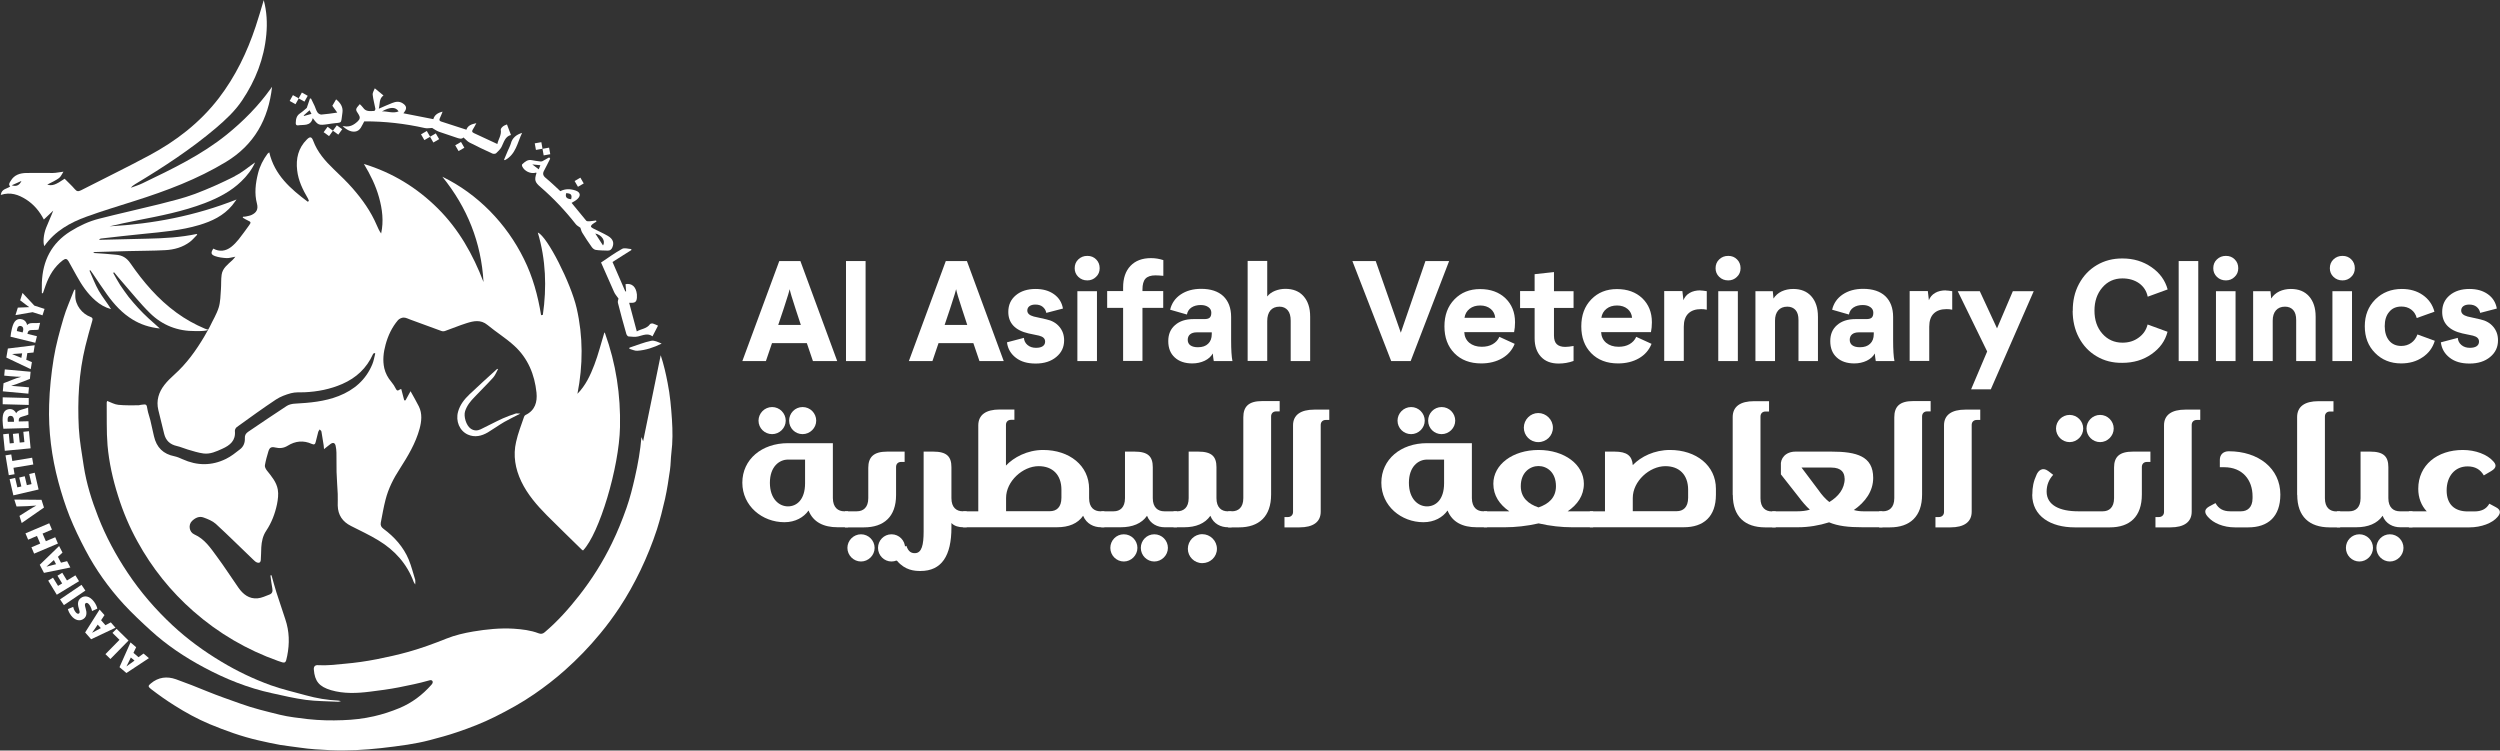 <?xml version="1.0" encoding="UTF-8"?>
<svg xmlns="http://www.w3.org/2000/svg" id="Layer_1" width="213.18" height="64" version="1.1" viewBox="0 0 213.18 64">
  <rect x="0" y="0" width="213.18" height="64" fill="#333333" stroke="none"/>
  <defs>
    <style>
      .st0 {
        fill: #fff;
      }

      .st1 {
        display: none;
      }
    </style>
  </defs>
  <rect class="st1" x="-2.03" y="-1.67" width="218.22" height="71.11"></rect>
  <g>
    <g>
      <path class="st0" d="M6.42,24.69c0,.16,0,.33,0,.49-.02.87.62,1.6,1.29,1.84.19.07.21.15.16.33-.21.72-.41,1.44-.59,2.17-.56,2.3-.68,4.63-.56,6.98.06,1.08.26,2.16.42,3.24.23,1.49.68,2.93,1.23,4.33.66,1.69,1.51,3.27,2.52,4.78,1.1,1.65,2.39,3.14,3.84,4.49,1.27,1.18,2.67,2.2,4.16,3.09,1.33.8,2.73,1.47,4.19,2,.98.35,1.99.58,3,.86.91.25,1.83.41,2.77.45.05,0,.09.02.22.05-.13.03-.19.05-.24.05-.92-.05-1.84-.04-2.75-.16-.97-.13-1.93-.36-2.89-.57-2.04-.44-3.97-1.22-5.8-2.2-1.63-.87-3.16-1.89-4.53-3.14-.8-.73-1.59-1.47-2.32-2.26-1.28-1.4-2.38-2.94-3.26-4.62-.49-.93-.95-1.88-1.34-2.85-.38-.96-.69-1.94-.96-2.94-.58-2.16-.86-4.36-.79-6.59.04-1.32.18-2.65.39-3.95.19-1.16.51-2.31.84-3.44.23-.79.58-1.54.87-2.31.02-.04.04-.07.06-.11.02,0,.04,0,.06,0Z"></path>
      <path class="st0" d="M42.47,31.47c-.14.25-.24.53-.42.73-.51.57-1.06,1.09-1.58,1.65-.34.35-.65.72-.81,1.21-.14.43.08,1.22.49,1.5.27.18.56.18.83.05.63-.3,1.25-.64,1.89-.93.35-.16.71-.28,1.08-.41.11-.04.24,0,.42,0-.5.26-.95.47-1.37.71-.48.28-.93.61-1.4.89-.53.31-1.11.45-1.7.19-.72-.32-1.06-1.16-.84-1.95.17-.61.54-1.07.98-1.49.78-.74,1.57-1.45,2.36-2.17.03.01.05.02.08.04Z"></path>
      <path class="st0" d="M54.69,37.25c.04.1.08.2.15.38.51-2.49,1-4.91,1.5-7.34.26.79.44,1.57.59,2.36.21,1.04.3,2.1.37,3.15.06.93.07,1.88-.05,2.82-.06.48-.05.98-.12,1.46-.12.82-.24,1.65-.42,2.46-.2.88-.42,1.75-.69,2.6-.39,1.19-.86,2.35-1.4,3.48-.53,1.1-1.12,2.17-1.79,3.18-.51.77-1.06,1.52-1.66,2.24-.92,1.12-1.93,2.16-3.01,3.12-.82.73-1.69,1.4-2.59,2.02-1.07.74-2.2,1.36-3.36,1.94-1.04.52-2.12.94-3.22,1.31-.78.27-1.58.48-2.37.69-.61.16-1.24.28-1.87.38-.74.11-1.48.21-2.23.29-1.44.16-2.88.24-4.33.18-.88-.04-1.76-.09-2.63-.22-.55-.08-1.11-.14-1.67-.23-.62-.11-1.24-.25-1.86-.39-1.44-.33-2.82-.83-4.17-1.39-1.04-.44-2.03-.98-2.99-1.59-.69-.43-1.35-.9-2-1.4-.25-.2-.26-.27-.01-.47.64-.54,1.37-.63,2.14-.36.9.32,1.78.67,2.66,1.03.93.38,1.89.71,2.84,1.05,1.1.4,2.24.67,3.37.95.78.19,1.58.27,2.38.37,1,.11,1.99.13,2.99.09.88-.03,1.77-.13,2.64-.33.75-.17,1.48-.41,2.18-.7,1.06-.44,1.96-1.12,2.72-1.98.08-.09.17-.21.09-.33-.07-.11-.21-.07-.31-.04-.84.24-1.69.41-2.54.58-.82.16-1.65.27-2.47.37-1.11.14-2.24.19-3.33-.13-1-.3-1.38-.75-1.46-1.76-.02-.24.1-.39.35-.37.76.05,1.52-.05,2.28-.12.92-.08,1.84-.21,2.75-.39.91-.18,1.81-.38,2.7-.63,1.1-.31,2.17-.7,3.24-1.13.73-.29,1.5-.47,2.27-.6,1.14-.19,2.29-.31,3.45-.24.72.05,1.44.13,2.12.39.21.08.35.06.53-.09,1.1-.93,2.05-2,2.93-3.12,1.09-1.39,2.03-2.88,2.8-4.47.48-.98.88-1.98,1.24-3,.3-.85.52-1.74.72-2.62.26-1.13.46-2.27.56-3.45Z"></path>
      <g>
        <path class="st0" d="M11.81,56.04l.43-.31.46.39-1.92,1.27-.59-.5.94-2.11.48.41-.23.48.43.37ZM11.16,56.06l-.18.37c-.06.12-.14.28-.2.4h0c.11-.07.25-.19.36-.26l.33-.24-.31-.26Z"></path>
        <path class="st0" d="M9.41,56.19l-.42-.41,1.2-1.22-.6-.59.35-.35,1.02,1-1.55,1.58Z"></path>
        <path class="st0" d="M8.98,53.32l.47-.25.4.46-2.08.98-.51-.58,1.23-1.95.42.47-.29.44.37.42ZM8.34,53.25l-.23.34c-.07.11-.18.26-.26.37h0c.12-.06.28-.15.39-.21l.36-.19-.27-.3Z"></path>
        <path class="st0" d="M7.85,52.11c-.03-.15-.1-.36-.23-.54-.12-.16-.24-.2-.32-.13-.09.07-.07.18,0,.43.12.38.1.7-.16.89-.31.24-.75.16-1.08-.28-.16-.21-.23-.39-.27-.54l.45-.19c.02.1.07.27.2.44.11.14.22.18.3.12.09-.07.05-.19-.03-.47-.12-.4-.06-.67.19-.85.3-.23.74-.19,1.12.32.16.21.26.46.28.59l-.46.21Z"></path>
        <path class="st0" d="M5.12,51.11l1.83-1.24.33.49-1.83,1.24-.33-.49Z"></path>
        <path class="st0" d="M4.84,50.71l-.73-1.2.41-.25.43.7.35-.21-.4-.66.41-.25.4.66.72-.44.31.5-1.89,1.15Z"></path>
        <path class="st0" d="M5.21,47.98l.51-.13.28.54-2.25.46-.36-.69,1.65-1.6.29.56-.39.36.26.5ZM4.6,47.75l-.3.27c-.1.09-.24.21-.34.3h0c.13-.03.31-.08.43-.11l.39-.1-.19-.36Z"></path>
        <path class="st0" d="M2.68,46.67l.75-.32-.28-.65-.75.32-.23-.54,2.03-.86.23.54-.8.34.28.65.8-.34.23.54-2.03.86-.23-.54Z"></path>
        <path class="st0" d="M3.75,43.28l-1.9,1.32-.19-.61.76-.48c.22-.14.43-.27.68-.4h0c-.27.02-.53.04-.78.05l-.91.03-.19-.59,2.32.02.21.66Z"></path>
        <path class="st0" d="M2.11,40.61l.18.76.4-.09-.2-.86.47-.11.33,1.43-2.15.5-.32-1.38.47-.11.19.81.34-.08-.18-.76.47-.11Z"></path>
        <path class="st0" d="M1.15,39.89l.09.55-.49.08-.28-1.69.49-.08.09.56,1.69-.28.1.58-1.69.28Z"></path>
        <path class="st0" d="M1.6,36.96l.08.78.4-.04-.09-.88.48-.05.14,1.46-2.2.21-.14-1.41.48-.05.08.83.35-.03-.08-.78.48-.05Z"></path>
        <path class="st0" d="M.29,36.56c-.03-.16-.06-.41-.07-.71,0-.33.03-.58.15-.74.1-.14.26-.22.47-.23.28,0,.47.19.54.36h0c.06-.14.2-.23.39-.29.22-.07.54-.15.63-.2l.02.6c-.06.03-.23.1-.51.17-.26.07-.31.15-.31.33v.09s.83-.02.83-.02l.02.58-2.18.06ZM1.19,35.95v-.15c-.01-.22-.12-.34-.29-.34-.16,0-.26.11-.25.31,0,.11.01.17.02.2h.52Z"></path>
        <path class="st0" d="M.24,33.88l2.21.06v.59s-2.22-.06-2.22-.06v-.59Z"></path>
        <path class="st0" d="M2.44,33.57l-2.2-.2.06-.69.71-.28c.23-.1.54-.2.8-.27h0c-.29,0-.6-.02-.93-.05l-.52-.05.05-.53,2.2.2-.06.61-.77.3c-.24.1-.55.21-.83.29h0c.3.02.63.05.98.08l.54.05-.05.53Z"></path>
        <path class="st0" d="M2.24,30.68l.48.2-.1.6-2.08-.99.13-.77,2.29-.28-.1.62-.53.05-.09.56ZM1.89,30.13l-.41.03c-.13.01-.31.02-.45.03h0c.12.06.3.12.41.17l.38.16.07-.4Z"></path>
        <path class="st0" d="M.9,28.7c.01-.17.05-.42.12-.7.08-.32.18-.55.34-.68.14-.11.31-.15.52-.09.27.07.41.31.43.49h0c.1-.12.25-.17.45-.17.24,0,.56,0,.66-.02l-.14.58c-.07.02-.25.03-.53.03-.27,0-.34.06-.39.24l-.02.09.81.2-.14.56-2.12-.52ZM1.93,28.35l.04-.15c.05-.21-.02-.36-.18-.4-.16-.04-.28.04-.32.23-.03.11-.03.17-.03.2l.5.12Z"></path>
        <path class="st0" d="M3.63,26.89l-.85-.27-1.46.25.2-.64.53-.02c.16,0,.28-.01.44-.02h0c-.12-.09-.22-.17-.35-.26l-.42-.32.2-.63,1.01,1.08.87.28-.18.56Z"></path>
      </g>
      <g>
        <path class="st0" d="M39.51,11.73c-.13.14-.31.1-.52.03-.52-.19-1.05-.34-1.57-.53-.21-.08-.4-.22-.57-.32-.21,0-.42.06-.62.01-1.7-.38-3.41-.58-5.17-.57-.2.33-.31.81-.78.87-.4.05-.75-.19-1.07-.46.04,0,.08,0,.12,0,.49.1.86-.11,1.19-.43.19-.18.2-.35.06-.57-.29-.43-.29-.44.1-.88.1.1.2.19.28.3.24.36.6.29.95.28.04,0,.11-.13.1-.18-.07-.4-.19-.8-.23-1.2-.02-.19.12-.39.18-.55.26.21.48.4.74.61-.4.28-.29.73-.4,1.13.39-.17.77-.34,1.15-.49.3-.12.6-.16.89.03.33.21.37.44.14.74-.03.03-.05.07-.08.11.85.17,1.69.33,2.55.5.1-.35.37-.54.79-.64-.09.22-.15.39-.23.55-.07.14-.06.24.1.29.71.23,1.43.46,2.16.7.12-.36.43-.47.85-.56-.12.21-.19.38-.29.52-.11.16-.09.25.08.33.66.3,1.31.61,2,.93.08-.41.37-.76.29-1.22-.01-.09.11-.22.2-.29.1-.08.24-.12.33-.16.11.3.22.58.34.9-.51.13-.6.62-.81,1.03-.11.2-.29.37-.46.53-.07.06-.23.06-.32.02-.66-.3-1.31-.61-1.95-.94-.18-.09-.31-.26-.5-.42ZM32.57,9.5c.46-.03.93.2,1.42,0-.25-.41-.75-.38-1.42,0Z"></path>
        <path class="st0" d="M46.91,13.54c-.17.33-.33.67-.51,1-.14.25-.11.43.13.63.44.36.84.75,1.25,1.13.43-.22.87-.2,1.31-.05.4.14.46.44.14.73-.14.13-.32.22-.49.32.41.51.83,1.02,1.25,1.52.05.05.18.06.26.05.19-.01.39-.05.58-.07,0,.03.02.07.03.1-.11.07-.22.12-.32.2-.07.05-.14.13-.15.21,0,.05.1.12.17.16.42.22.87.41,1.28.65.44.26.54.59.38.97-.08.19-.2.29-.41.28-.34-.01-.68-.01-1.01-.06-.12-.02-.25-.12-.33-.23-.28-.4-.56-.8-.81-1.22-.09-.14-.12-.31-.17-.44-.13-.1-.3-.18-.39-.3-.9-1.15-1.9-2.21-3.01-3.17-.48-.41-.54-.6-.34-1.2-.01-.01-.03-.03-.04-.03-.44.14-1-.11-1.19-.55-.02-.05-.02-.14.02-.17.23-.21.46-.42.82-.34.24.05.48.08.72.11.07,0,.14,0,.2-.04.19-.1.37-.2.55-.31.03.03.06.07.08.1ZM51.42,20.93c.24-.39-.11-.9-.66-1.02.22.34.44.68.66,1.02ZM48.7,16.99c.1-.37,0-.5-.42-.52-.09.33.02.48.42.52ZM45.94,14.44c.06-.15.1-.25.14-.35-.23-.02-.42-.04-.69-.07.2.15.35.27.55.42Z"></path>
        <path class="st0" d="M51.26,22.38c.59-.39,1.17-.82,1.79-1.16.2-.11.51,0,.78.02,0,.03,0,.06.01.08-.54.34-1.08.69-1.61,1.02.37.86.73,1.68,1.09,2.51.02,0,.05,0,.07,0-.02-.21-.04-.41-.05-.62.54-.1.9.22.97.88,0,.09,0,.19,0,.28-.03.34-.15.44-.49.43-.05,0-.11,0-.17,0,.22.81.43,1.61.65,2.44.37-.22.85-.22,1.13-.62.04-.05.18-.07.25-.05.17.05.33.14.43.18-.16.31-.31.59-.47.91-.4-.3-.81-.09-1.23.01-.25.06-.54.02-.81,0-.07,0-.16-.12-.19-.21-.25-.88-.5-1.77-.72-2.66-.03-.13.04-.29.05-.36-.14-.21-.3-.37-.38-.57-.37-.82-.73-1.65-1.11-2.51Z"></path>
        <path class="st0" d="M28.75,9.59c-.16-.21-.28-.38-.41-.57.1-.17.2-.35.32-.55.38.31.61.66.54,1.14-.15,1.04.02.79-.93.93-.11.02-.22.03-.33.05-.76.11-.82.09-1.27-.52-.18.72-.78.54-1.26.62-.13.02-.2-.06-.19-.21.01-.32.06-.61.36-.81.24-.16.45-.36.58-.47.11-.34.19-.57.27-.8.03,0,.06,0,.09,0,.1.21.21.42.31.64.08.18.13.38.24.54.06.1.22.19.33.19.43-.03.86-.1,1.36-.17ZM26.4,9.4c-.19.17-.34.3-.5.44l.02.05c.2-.06.41-.12.64-.18-.07-.13-.11-.21-.16-.31Z"></path>
        <path class="st0" d="M53.69,29.64c.61-.2,1.22-.45,1.84-.58.27-.06.6.12.89.24-.67.33-1.35.56-2.07.61-.22.02-.46-.11-.69-.17,0-.03.01-.07.02-.1Z"></path>
        <path class="st0" d="M44.52,11.33c-.4.83-.53,1.84-1.47,2.33-.02-.01-.05-.03-.07-.04.11-.25.21-.5.32-.76.09-.21.2-.41.26-.62.13-.5.48-.76.96-.91Z"></path>
        <g>
          <rect class="st0" x="36" y="11.27" width=".57" height=".57" transform="translate(-.89 19.79) rotate(-30.15)"></rect>
          <rect class="st0" x="36.77" y="11.47" width=".57" height=".57" transform="translate(-.89 20.21) rotate(-30.15)"></rect>
        </g>
        <rect class="st0" x="38.92" y="12.21" width=".57" height=".57" transform="translate(-.97 21.38) rotate(-30.15)"></rect>
        <rect class="st0" x="49.1" y="15.25" width=".57" height=".57" transform="translate(-1.12 26.91) rotate(-30.15)"></rect>
        <g>
          <rect class="st0" x="27.71" y="10.93" width=".57" height=".57" transform="translate(2.47 27.27) rotate(-54.01)"></rect>
          <rect class="st0" x="28.5" y="10.8" width=".57" height=".57" transform="translate(2.9 27.86) rotate(-54.01)"></rect>
        </g>
        <g>
          <rect class="st0" x="45.65" y="12.17" width=".57" height=".57" transform="translate(-1.48 8.28) rotate(-10.14)"></rect>
          <rect class="st0" x="46.31" y="12.63" width=".57" height=".57" transform="translate(-1.55 8.41) rotate(-10.14)"></rect>
        </g>
        <g>
          <rect class="st0" x="24.8" y="8.22" width=".57" height=".57" transform="translate(5.42 26.24) rotate(-60.78)"></rect>
          <rect class="st0" x="25.57" y="8" width=".57" height=".57" transform="translate(6 26.8) rotate(-60.78)"></rect>
        </g>
      </g>
      <path class="st0" d="M51.54,28.34c-.29.95-.52,1.88-.86,2.77-.34.89-.74,1.76-1.44,2.47.48-2.45.49-4.88-.07-7.31-.48-2.1-2.51-6.13-3.31-6.44.69,2.32.77,4.66.43,7.02-.05,0-.1.02-.15.03-.27-1.67-.71-3.28-1.46-4.79-.75-1.52-1.72-2.89-2.91-4.1-1.19-1.2-2.53-2.18-4.05-2.92,2.12,2.62,3.32,5.6,3.51,8.98-.9-2.35-2.1-4.49-3.9-6.28-1.79-1.78-3.88-3.05-6.3-3.79.55.91,1.01,1.84,1.29,2.85.28,1.01.41,2.03.18,3.08-.17-.23-.27-.47-.38-.72-.5-1.17-1.23-2.19-2.06-3.14-.5-.57-1.06-1.1-1.6-1.62-.73-.7-1.39-1.45-1.75-2.42-.13-.35-.27-.39-.54-.12-.74.73-.95,1.64-.83,2.64.1.88.48,1.65.92,2.4.04.06.05.14.08.21-.03.02-.07.04-.1.06-1.47-1.1-2.83-2.28-3.28-4.21-.04.04-.1.07-.14.11-.38.51-.67,1.08-.82,1.69-.21.84-.32,1.71-.09,2.57.13.49-.05.78-.46.97-.15.07-.32.09-.48.13-.08.02-.17.02-.25.02,0,.03-.01.05-.02.08.14.08.28.18.43.24.27.12.29.17.12.4-.29.4-.58.81-.89,1.2-.19.24-.41.47-.65.66-.47.36-.99.43-1.52.14-.23.35-.21.51.15.64.31.11.65.15.99.17.22.01.44-.07.74-.12-.11.13-.17.22-.25.29-.38.36-.84.68-.92,1.24-.06.41-.03.83-.06,1.24-.04.52-.04,1.07-.19,1.56-.18.58-.51,1.1-.77,1.66,0,0,0,0,0,0l-.27.48c-.06.11-.12.21-.18.32-.71,1.2-1.52,2.33-2.57,3.27-.3.27-.59.55-.84.87-.49.63-.71,1.34-.52,2.14.16.68.33,1.36.5,2.04.14.57.5.9,1.07,1.03.32.07.62.21.93.3.45.13.9.28,1.36.34.57.07,1.08-.17,1.59-.4.67-.3,1.16-.7,1.08-1.52-.01-.11.07-.26.16-.33,1.11-.8,2.21-1.6,3.34-2.35.38-.25.84-.42,1.28-.54.37-.1.76-.07,1.15-.08,1.12-.05,2.2-.26,3.23-.71,1.19-.52,2.07-1.34,2.61-2.53.02-.04.06-.07.1-.11.03.01.06.02.1.04-.08.31-.13.63-.25.92-.55,1.33-1.55,2.19-2.87,2.71-1.2.47-2.46.58-3.73.65-.23.01-.5.07-.69.19-1.11.72-2.2,1.47-3.3,2.21-.19.13-.3.3-.28.54.02.38-.11.72-.41.95-.38.3-.77.61-1.2.82-1.22.6-2.46.59-3.7.03-.22-.1-.45-.2-.68-.25-.97-.19-1.54-.75-1.76-1.71-.1-.46-.2-.92-.31-1.37-.07-.3-.19-.59-.24-.89-.08-.48-.07-.49-.56-.42-.07,0-.13.04-.19.04-.58,0-1.16.02-1.74-.04-.32-.03-.63-.21-.95-.33-.02.06-.04.1-.04.14.02,1.21-.03,2.43.07,3.64.13,1.47.45,2.91.9,4.32.42,1.35.97,2.65,1.65,3.88,1.24,2.26,2.83,4.25,4.78,5.96,2.13,1.87,4.54,3.28,7.21,4.23.64.23.65.23.78-.43.21-1.05.19-2.09-.16-3.12-.26-.76-.51-1.53-.76-2.3-.15-.48-.28-.97-.42-1.46-.03,0-.06.01-.09.02.05.37.09.74.16,1.1.05.25,0,.44-.24.53-.33.12-.66.29-1.01.32-.73.07-1.25-.35-1.64-.91-.62-.88-1.2-1.8-1.85-2.67-.53-.72-1.03-1.48-1.91-1.87-.45-.2-.53-.83-.19-1.15.27-.26.61-.43.98-.29.36.13.76.29,1.04.54,1.08.99,2.12,2.03,3.18,3.04.09.08.18.18.28.23.23.11.37.04.38-.22.03-.35.02-.7.04-1.04.03-.5.13-.99.42-1.42.46-.69.75-1.45.92-2.26.08-.41.14-.85.07-1.25-.11-.64-.54-1.14-.94-1.64-.09-.12-.19-.31-.16-.44.07-.4.18-.8.3-1.19.1-.32.25-.4.58-.32.37.09.72.06,1.06-.15.66-.41,1.35-.48,2.07-.15.2.09.28.01.32-.17.07-.29.14-.58.22-.87.02-.07.08-.13.12-.2.05.06.14.11.15.18.07.39.13.78.19,1.17.01.09.02.19.03.33.22-.17.39-.32.57-.45.21-.14.36-.09.42.16.04.19.07.39.07.59.01.54,0,1.09.01,1.64.02.63.07,1.25.1,1.88.01.33,0,.66,0,.99.02.81.41,1.38,1.13,1.74.78.4,1.59.77,2.34,1.23,1.39.84,2.44,2,3.01,3.55.02.05.06.1.13.21,0-.19.02-.29,0-.39-.18-.58-.33-1.18-.56-1.74-.45-1.07-1.21-1.92-2.14-2.61-.19-.14-.28-.29-.24-.52.13-.66.24-1.33.41-1.98.24-.94.68-1.81,1.21-2.62.69-1.08,1.35-2.17,1.69-3.42.17-.63.24-1.29-.06-1.9-.21-.42-.45-.83-.71-1.3-.17.3-.3.54-.43.78-.04,0-.08,0-.11,0-.08-.32-.17-.64-.25-.96-.16-.02-.31.29-.46-.02-.1-.21-.24-.42-.39-.6-.29-.34-.5-.73-.6-1.16-.15-.68-.07-1.35.11-2.01.21-.77.54-1.48,1.06-2.09.11-.12.32-.22.48-.22.2,0,.39.11.59.18.87.32,1.74.64,2.62.96.1.04.23.04.33,0,.61-.21,1.21-.47,1.82-.66.6-.19,1.21-.33,1.79.15.75.62,1.58,1.13,2.29,1.78,1.16,1.06,1.73,2.45,1.89,3.99.08.8-.12,1.52-.94,1.91-.05.02-.1.09-.12.15-.24.71-.52,1.41-.68,2.14-.27,1.16-.07,2.29.44,3.37.53,1.11,1.33,2.03,2.18,2.89.98.99,1.99,1.95,2.98,2.93.03.03.07.05.11.07,1.38-1.43,3.08-7.07,3.15-10.52.06-2.74-.34-5.41-1.28-8.01Z"></path>
      <g>
        <path class="st0" d="M.07,16.6c.07-.5.52-.49.8-.7-.17-.17-.06-.31.04-.47.3-.52.79-.67,1.34-.68.75-.01,1.51,0,2.26,0,.27,0,.54-.07.9-.11-.13.2-.2.38-.33.5-.14.13-.33.22-.5.32-.17.09-.34.18-.55.28.41.13.71.03,1.48-.5.28.29.6.57.87.89.17.2.29.21.52.1,1.93-.99,3.89-1.94,5.81-2.97,2.3-1.23,4.33-2.79,5.94-4.88,1.42-1.85,2.42-3.92,3.15-6.12.25-.74.46-1.49.69-2.25.26.97.31,1.95.22,2.93-.19,2.06-.92,3.92-2.07,5.63-.61.91-1.41,1.65-2.23,2.35-2.14,1.81-4.48,3.34-6.88,4.78-.13.08-.26.17-.37.31.34-.13.69-.23,1.01-.39,2.49-1.2,4.99-2.39,7.16-4.14,1.41-1.14,2.68-2.42,3.74-3.9.04-.05.07-.1.13-.18-.31,2.78-1.53,4.95-3.92,6.4-2.44,1.48-5.08,2.47-7.79,3.33-1.37.44-2.75.85-4.1,1.34-1.41.51-2.71,1.23-3.61,2.52-.12-.29-.08-.96.15-1.56.19-.49.42-.96.61-1.47-.26.24-.52.49-.8.76-.38-.73-.86-1.29-1.51-1.71-.65-.41-1.33-.66-2.16-.39ZM1,15.8c.38.13.66.01.83-.37-.3.13-.54.24-.83.37Z"></path>
        <path class="st0" d="M20.04,15.02c-1.1.56-2.24,1.07-3.4,1.51-.97.36-1.99.61-3.01.87-1.72.43-3.46.81-5.18,1.25-.87.22-1.68.6-2.45,1.08-1.61,1.01-2.36,2.5-2.43,4.37-.01.3,0,.6,0,.9.03,0,.06,0,.09,0,.08-.22.16-.44.23-.66.3-.84.73-1.58,1.46-2.14.24-.18.36-.14.49.07.24.42.47.83.7,1.26.43.78.92,1.51,1.6,2.1.38.33.81.59,1.33.73-.33-.54-.74-1.03-1.05-1.57-.31-.54-.53-1.14-.79-1.71.02-.01.05-.02.07-.04.07.1.14.2.21.29.41.6.8,1.21,1.23,1.8.6.83,1.28,1.58,2.17,2.12.69.42,1.44.67,2.32.76-.36-.32-.67-.59-.97-.87-.3-.28-.6-.57-.88-.88-.28-.3-.55-.62-.81-.94-.25-.33-.49-.67-.72-1.01-.22-.34-.4-.69-.6-1.04.03-.02.05-.03.08-.05.25.3.5.61.76.9.76.86,1.47,1.77,2.29,2.57,1.06,1.05,2.38,1.56,3.88,1.54,1.15.02,1.07-.13,1.07-.13-.07,0-.16-.04-.27-.08h0c-.85-.36-1.66-.81-2.41-1.36-1.58-1.15-2.83-2.62-3.93-4.21-.32-.47-.7-.69-1.24-.73-.3-.02-.6-.06-.9-.08-.34-.03-.69-.04-1.03-.07.05-.06.09-.07.13-.08.95-.03,1.9-.06,2.85-.08,1.05-.03,2.11-.02,3.16-.08.76-.04,1.49-.24,2.11-.71.23-.17.41-.41.62-.61l-.05-.06c-1.37.29-2.76.37-4.15.4-1.39.03-2.78.06-4.17.1.05-.08.1-.1.15-.11,1.22-.14,2.43-.28,3.65-.4,1.59-.16,3.19-.29,4.73-.75,1.08-.32,2.08-.79,2.82-1.68.13-.16.24-.33.37-.5-3.5,1.39-7.11,2.08-10.83,2.29.78-.19,1.57-.35,2.36-.51,1.95-.38,3.9-.76,5.76-1.47,1.14-.44,2.22-.99,3.11-1.85.51-.49.93-1.04,1.18-1.62-.54.37-1.09.85-1.72,1.16Z"></path>
      </g>
    </g>
    <g>
      <path class="st0" d="M69.32,30.79l-.52-1.53h-2.97l-.52,1.53h-2.01l3.15-8.53h1.8l3.14,8.53h-2.06ZM66.35,27.71h1.94l-.44-1.34c-.3-.91-.47-1.48-.51-1.71-.03.15-.17.6-.42,1.37l-.11.34-.45,1.34Z"></path>
      <path class="st0" d="M72.14,30.79v-8.53h1.67v8.53h-1.67Z"></path>
      <path class="st0" d="M83.52,30.79l-.52-1.53h-2.97l-.52,1.53h-2.01l3.15-8.53h1.8l3.14,8.53h-2.06ZM80.54,27.71h1.94l-.44-1.34c-.3-.91-.47-1.48-.51-1.71-.03.15-.17.6-.42,1.37l-.11.34-.45,1.34Z"></path>
      <path class="st0" d="M85.87,29.19l1.44-.38c.02.25.12.45.31.61.19.16.43.24.72.24.26,0,.45-.05.58-.14.13-.09.2-.22.2-.39,0-.26-.17-.42-.52-.51l-.9-.19c-.57-.13-1-.35-1.29-.66-.29-.31-.43-.7-.43-1.17,0-.59.21-1.06.64-1.42.43-.36.99-.54,1.69-.54.63,0,1.15.15,1.57.45.42.3.67.71.76,1.22l-1.42.37c-.04-.22-.15-.39-.31-.52-.16-.13-.37-.19-.63-.19-.21,0-.38.05-.5.14-.12.09-.18.22-.18.37,0,.24.18.41.55.51l1.07.24c.47.1.85.31,1.12.64.27.32.4.7.4,1.15,0,.58-.22,1.05-.67,1.42-.44.37-1.03.56-1.75.56s-1.26-.16-1.69-.49c-.43-.33-.69-.76-.76-1.3Z"></path>
      <path class="st0" d="M91.64,22.88c0-.31.1-.56.31-.76.21-.2.46-.3.77-.3s.55.1.75.3c.2.2.3.45.3.75s-.1.54-.31.74c-.2.2-.45.3-.74.3-.31,0-.56-.1-.77-.3-.21-.2-.31-.45-.31-.74ZM91.87,24.83h1.67v5.96h-1.67v-5.96Z"></path>
      <path class="st0" d="M94.41,26.25v-1.43h1.36v-.3c0-.8.21-1.41.63-1.85.42-.44,1-.66,1.75-.66.37,0,.71.06,1.05.17v1.34c-.26-.02-.48-.04-.67-.04-.4,0-.69.1-.86.29-.17.19-.25.5-.25.92v.13h1.77v1.43h-1.77v4.53h-1.65v-4.53h-1.36Z"></path>
      <path class="st0" d="M105.1,30.79h-1.6c-.04-.24-.07-.46-.08-.65-.15.26-.38.47-.69.62-.32.15-.67.23-1.06.23-.63,0-1.13-.17-1.5-.51-.37-.34-.55-.8-.55-1.39s.19-1.03.58-1.37c.39-.34.91-.51,1.56-.51h.93c.22,0,.37-.04.46-.12.09-.08.14-.22.14-.41v-.02c0-.19-.08-.35-.25-.47-.17-.12-.38-.18-.65-.18-.31,0-.58.07-.79.21-.21.14-.34.34-.39.6l-1.43-.41c.13-.55.43-.98.9-1.3.48-.32,1.06-.48,1.74-.48.82,0,1.45.21,1.89.62.44.42.67,1.01.67,1.78v1.99c0,.82.04,1.41.11,1.75ZM103.33,28.5v-.16h-1.28c-.25,0-.44.06-.57.17-.13.11-.2.27-.2.47s.08.37.23.47c.16.11.37.16.64.16.38,0,.67-.1.87-.3.21-.2.31-.47.31-.82Z"></path>
      <path class="st0" d="M111.72,26.99v3.8h-1.66v-3.45c0-.38-.08-.68-.25-.88-.17-.2-.4-.31-.7-.31-.34,0-.6.11-.78.32-.18.22-.27.52-.27.91v3.4h-1.67v-8.53h1.67v3.03c.16-.21.39-.37.66-.48.28-.11.57-.17.89-.17.66,0,1.18.21,1.55.63.37.42.56.99.56,1.72Z"></path>
      <path class="st0" d="M121.54,22.26h2.03l-3.28,8.53h-1.66l-3.31-8.53h1.99l2.14,6.11,2.1-6.11Z"></path>
      <path class="st0" d="M127.85,28.72l1.31.6c-.21.53-.57.94-1.07,1.23-.5.29-1.1.44-1.78.44-.96,0-1.72-.29-2.29-.87-.57-.58-.85-1.34-.85-2.29s.28-1.71.85-2.3c.57-.59,1.3-.88,2.19-.88s1.61.26,2.16.78c.54.52.82,1.2.82,2.05,0,.31-.03.59-.08.84h-4.25c.02.38.16.68.43.91.27.22.62.34,1.06.34.36,0,.67-.07.93-.22.26-.15.45-.35.57-.62ZM124.88,27.1h2.62c-.03-.32-.16-.57-.39-.76-.23-.19-.53-.29-.89-.29s-.66.09-.9.28c-.24.19-.39.44-.44.77Z"></path>
      <path class="st0" d="M129.62,26.25v-1.43h1.24v-1.44l1.65-.18v1.63h1.67v1.43h-1.67v2.36c0,.33.08.58.24.73.16.15.4.23.72.23.2,0,.43-.03.71-.08v1.28c-.42.15-.84.22-1.27.22-.65,0-1.15-.19-1.51-.58s-.54-.91-.54-1.57v-2.58h-1.24Z"></path>
      <path class="st0" d="M139.52,28.72l1.31.6c-.21.53-.57.94-1.07,1.23-.5.29-1.1.44-1.78.44-.96,0-1.72-.29-2.29-.87-.57-.58-.85-1.34-.85-2.29s.28-1.71.85-2.3c.57-.59,1.3-.88,2.19-.88s1.61.26,2.16.78c.54.52.82,1.2.82,2.05,0,.31-.03.59-.08.84h-4.25c.02.38.16.68.43.91.27.22.62.34,1.06.34.36,0,.67-.07.93-.22.26-.15.45-.35.57-.62ZM136.55,27.1h2.62c-.03-.32-.16-.57-.39-.76-.23-.19-.53-.29-.89-.29s-.66.09-.9.28c-.24.19-.39.44-.44.77Z"></path>
      <path class="st0" d="M144.99,24.77c.12,0,.3.02.55.06v1.58c-.16-.04-.33-.05-.49-.05-.46,0-.82.12-1.08.37-.26.25-.39.63-.39,1.13v2.92h-1.67v-5.96h1.55l.09.78c.1-.26.27-.47.53-.62.25-.15.56-.22.92-.22Z"></path>
      <path class="st0" d="M146.29,22.88c0-.31.1-.56.31-.76.21-.2.46-.3.77-.3s.55.1.75.3.3.45.3.75-.1.54-.31.74c-.2.2-.45.3-.74.3-.31,0-.56-.1-.77-.3-.21-.2-.31-.45-.31-.74ZM146.52,24.83h1.67v5.96h-1.67v-5.96Z"></path>
      <path class="st0" d="M155.02,26.99v3.8h-1.66v-3.5c0-.38-.08-.66-.25-.85-.17-.19-.4-.29-.7-.29-.34,0-.6.11-.78.32-.18.21-.27.5-.27.87v3.45h-1.67v-5.96h1.48l.06.63c.16-.26.4-.47.69-.61.3-.14.63-.21.99-.21.66,0,1.18.21,1.55.63.37.42.56.99.56,1.72Z"></path>
      <path class="st0" d="M161.55,30.79h-1.6c-.04-.24-.07-.46-.08-.65-.15.26-.38.47-.69.62-.32.15-.67.23-1.06.23-.63,0-1.13-.17-1.5-.51-.37-.34-.55-.8-.55-1.39s.19-1.03.58-1.37c.39-.34.91-.51,1.56-.51h.93c.22,0,.37-.04.46-.12.09-.08.14-.22.14-.41v-.02c0-.19-.08-.35-.25-.47-.17-.12-.38-.18-.65-.18-.31,0-.58.07-.79.21-.21.14-.34.34-.39.6l-1.43-.41c.13-.55.43-.98.9-1.3.48-.32,1.06-.48,1.74-.48.82,0,1.45.21,1.89.62.44.42.67,1.01.67,1.78v1.99c0,.82.04,1.41.11,1.75ZM159.78,28.5v-.16h-1.28c-.25,0-.44.06-.57.17-.13.11-.2.27-.2.47s.08.37.23.47c.15.11.37.16.64.16.38,0,.67-.1.87-.3.21-.2.31-.47.31-.82Z"></path>
      <path class="st0" d="M165.92,24.77c.12,0,.3.02.55.06v1.58c-.16-.04-.33-.05-.49-.05-.46,0-.82.12-1.08.37-.26.25-.39.63-.39,1.13v2.92h-1.67v-5.96h1.55l.09.78c.1-.26.27-.47.53-.62.25-.15.56-.22.92-.22Z"></path>
      <path class="st0" d="M171.65,24.83h1.77l-3.66,8.37h-1.68l1.37-3.23-2.51-5.14h1.88l1.47,3.17,1.35-3.17Z"></path>
      <path class="st0" d="M176.75,26.52c-.01-.85.16-1.62.53-2.31.37-.69.87-1.22,1.53-1.61.65-.38,1.38-.57,2.19-.56.93,0,1.75.25,2.46.74.71.49,1.17,1.13,1.38,1.9l-1.7.62c-.1-.49-.35-.87-.74-1.15-.39-.27-.86-.41-1.42-.41-.69,0-1.27.26-1.71.78-.45.52-.67,1.18-.67,1.97s.22,1.45.67,1.96c.45.51,1.02.77,1.72.77.53,0,.99-.14,1.38-.43.39-.28.65-.66.76-1.12l1.7.62c-.2.78-.65,1.41-1.37,1.91-.71.5-1.54.74-2.49.74-.81.01-1.54-.17-2.19-.56-.65-.38-1.15-.92-1.51-1.6-.36-.68-.53-1.45-.53-2.29Z"></path>
      <path class="st0" d="M185.78,30.79v-8.53h1.67v8.53h-1.67Z"></path>
      <path class="st0" d="M188.73,22.88c0-.31.1-.56.31-.76.21-.2.46-.3.77-.3s.55.1.75.3.3.45.3.75-.1.54-.31.74c-.2.2-.45.3-.74.3-.31,0-.56-.1-.77-.3-.21-.2-.31-.45-.31-.74ZM188.96,24.83h1.67v5.96h-1.67v-5.96Z"></path>
      <path class="st0" d="M197.46,26.99v3.8h-1.66v-3.5c0-.38-.08-.66-.25-.85-.17-.19-.4-.29-.7-.29-.34,0-.6.11-.78.32-.18.21-.27.5-.27.87v3.45h-1.67v-5.96h1.48l.06.63c.16-.26.4-.47.69-.61.3-.14.63-.21.99-.21.66,0,1.18.21,1.55.63.37.42.56.99.56,1.72Z"></path>
      <path class="st0" d="M198.67,22.88c0-.31.1-.56.31-.76.21-.2.46-.3.77-.3s.55.1.75.3.3.45.3.75-.1.54-.31.74c-.2.2-.45.3-.74.3-.31,0-.56-.1-.77-.3-.21-.2-.31-.45-.31-.74ZM198.89,24.83h1.67v5.96h-1.67v-5.96Z"></path>
      <path class="st0" d="M201.65,27.82c0-.93.3-1.69.9-2.29.6-.59,1.35-.89,2.26-.89.69,0,1.29.17,1.79.52.5.35.83.82.99,1.42l-1.51.54c-.08-.31-.24-.55-.47-.72-.24-.18-.52-.26-.84-.26-.44,0-.79.15-1.04.46-.26.3-.38.71-.38,1.22s.13.93.38,1.23.6.45,1.03.45c.33,0,.61-.09.85-.26.24-.17.42-.41.53-.72l1.48.54c-.18.6-.53,1.07-1.05,1.41-.51.35-1.12.52-1.82.52-.9,0-1.64-.3-2.22-.89-.59-.59-.88-1.35-.88-2.28Z"></path>
      <path class="st0" d="M208.14,29.19l1.44-.38c.02.25.12.45.31.61.19.16.43.24.72.24.26,0,.45-.05.58-.14.13-.09.2-.22.2-.39,0-.26-.17-.42-.52-.51l-.9-.19c-.57-.13-1-.35-1.29-.66-.29-.31-.43-.7-.43-1.17,0-.59.21-1.06.64-1.42.43-.36.99-.54,1.69-.54.63,0,1.15.15,1.57.45.42.3.67.71.76,1.22l-1.42.37c-.04-.22-.15-.39-.31-.52-.16-.13-.38-.19-.63-.19-.21,0-.38.05-.5.14-.12.09-.18.22-.18.37,0,.24.18.41.55.51l1.07.24c.47.1.85.31,1.12.64.27.32.4.7.4,1.15,0,.58-.22,1.05-.67,1.42-.44.37-1.03.56-1.75.56s-1.26-.16-1.69-.49c-.43-.33-.69-.76-.76-1.3Z"></path>
    </g>
    <g>
      <path class="st0" d="M68.94,43.54c-.4.57-1.12.99-2.05.99-1.89,0-3.59-1.38-3.59-3.37s1.66-3.37,3.89-3.37h3.83v4.69c.01.8.44,1.12.98,1.12h.32v1.36h-.9c-1.19,0-2.08-.44-2.47-1.42ZM64.68,35.87c0-.63.52-1.16,1.16-1.16s1.16.53,1.16,1.16-.53,1.15-1.16,1.15-1.16-.5-1.16-1.15ZM68.65,41.21v-2.02h-1.46c-.73,0-1.54.59-1.54,1.98s.8,2.01,1.54,2.01,1.46-.56,1.46-1.97ZM67.29,35.87c0-.63.5-1.16,1.15-1.16s1.16.53,1.16,1.16-.53,1.15-1.16,1.15-1.15-.5-1.15-1.15Z"></path>
      <path class="st0" d="M72.04,43.6h1.02c.55,0,.98-.32.98-1.12v-2.58c0-.93.46-1.39,1.61-1.39h1.49v.88h-.3c-.26,0-.43.17-.43.43v2.4c0,1.85-1.05,2.75-2.74,2.75h-1.62v-1.36ZM72.26,46.72c0-.63.52-1.16,1.16-1.16s1.16.53,1.16,1.16-.53,1.16-1.16,1.16-1.16-.52-1.16-1.16ZM74.87,46.72c0-.63.5-1.16,1.15-1.16s1.16.53,1.16,1.16-.53,1.16-1.16,1.16-1.15-.52-1.15-1.16Z"></path>
      <path class="st0" d="M76.49,47.83c-.22-.24-.43-.63.14-.95l.66-.34c.17.52.43.63.72.63.6,0,.75-.73.75-1.85v-6.81h.82c1.15,0,1.55.42,1.55,1.33v2.64c0,.8.43,1.12.98,1.12h.32v1.36h-.32c-.33,0-.73-.09-.98-.36v.39c0,2.4-.83,3.7-2.64,3.7-.52,0-1.31-.06-1.99-.86Z"></path>
      <path class="st0" d="M82.13,43.6h1.29v-7.32c0-.92.67-1.36,1.82-1.36h1.26v.88h-.29c-.26,0-.43.17-.43.43v3.47c.65-.69,1.81-1.33,3.17-1.33,2.24,0,3.92,1.33,3.92,3.31v.8c0,.8.43,1.12.98,1.12h.32v1.36h-.3c-.57,0-1.22-.27-1.51-.98-.46.67-1.23.98-2.22.98h-8.01v-1.36ZM90.51,42.45v-.69c0-1.28-.76-2.01-1.94-2.01-1.36,0-2.78,1.29-2.78,2.71v1.13h3.74c.55,0,.98-.32.98-1.15Z"></path>
      <path class="st0" d="M93.89,43.6h1.08c.53,0,.96-.32.96-1.12v-3.97h.82c1.15,0,1.55.42,1.55,1.33v2.64c0,.8.44,1.12.98,1.12h1.08v1.36h-1.06c-.57,0-1.22-.27-1.49-.98-.46.67-1.25.98-2.24.98h-1.66v-1.36ZM94.68,46.72c0-.63.5-1.16,1.15-1.16s1.16.53,1.16,1.16-.53,1.16-1.16,1.16-1.15-.52-1.15-1.16ZM97.28,46.72c0-.63.5-1.16,1.15-1.16s1.16.53,1.16,1.16-.53,1.16-1.16,1.16-1.15-.52-1.15-1.16Z"></path>
      <path class="st0" d="M100.06,43.6h.32c.55,0,.98-.32.98-1.12v-3.97h.82c1.15,0,1.55.42,1.55,1.33v2.64c0,.8.43,1.12.96,1.12h.33v1.36h-.32c-.57,0-1.22-.27-1.49-.98-.46.67-1.25.98-2.22.98h-.92v-1.36ZM101.29,46.8c0-.69.55-1.25,1.23-1.25s1.25.56,1.25,1.25-.57,1.22-1.25,1.22-1.23-.55-1.23-1.22Z"></path>
      <path class="st0" d="M104.72,43.6h.32c.55,0,.98-.32.98-1.12v-6.89c0-.93.46-1.39,1.61-1.39h1.49v.88h-.3c-.26,0-.43.17-.43.43v6.66c0,1.89-1.05,2.8-2.74,2.8h-.92v-1.36Z"></path>
      <path class="st0" d="M109.53,44.09h.3c.24,0,.43-.17.43-.43v-7.37c-.01-.92.67-1.36,1.81-1.36h1.28v.88h-.3c-.26,0-.43.17-.43.43v7.37c.01.92-.67,1.36-1.81,1.36h-1.28v-.88Z"></path>
      <path class="st0" d="M123.43,43.54c-.4.57-1.12.99-2.05.99-1.89,0-3.59-1.38-3.59-3.37s1.66-3.37,3.89-3.37h3.83v4.69c.01.8.44,1.12.98,1.12h.32v1.36h-.9c-1.19,0-2.08-.44-2.47-1.42ZM119.17,35.87c0-.63.52-1.16,1.16-1.16s1.16.53,1.16,1.16-.53,1.15-1.16,1.15-1.16-.5-1.16-1.15ZM123.14,41.21v-2.02h-1.46c-.73,0-1.54.59-1.54,1.98s.8,2.01,1.54,2.01,1.46-.56,1.46-1.97ZM121.78,35.87c0-.63.5-1.16,1.15-1.16s1.16.53,1.16,1.16-.53,1.15-1.16,1.15-1.15-.5-1.15-1.15Z"></path>
      <path class="st0" d="M126.53,43.6h2.17c-.82-.57-1.36-1.33-1.36-2.35,0-1.64,1.65-2.88,3.86-2.88s3.86,1.25,3.86,2.88c0,1.02-.55,1.78-1.38,2.35h2.17v1.36h-1.84c-.82,0-1.82-.1-2.81-.33-.99.23-2.01.33-2.83.33h-1.84v-1.36ZM131.19,43.27c.85-.29,1.49-.82,1.49-1.81,0-1.21-.79-1.72-1.49-1.72s-1.51.52-1.51,1.72c0,.99.66,1.52,1.51,1.81ZM129.94,36.47c0-.69.56-1.25,1.23-1.25s1.25.56,1.25,1.25-.56,1.23-1.25,1.23-1.23-.56-1.23-1.23Z"></path>
      <path class="st0" d="M135.57,43.6h1.29v-5.09h.82c1.06,0,1.49.36,1.55,1.15.7-.73,1.85-1.29,3.17-1.29,2.24,0,3.92,1.33,3.92,3.31v.5c0,1.88-1.05,2.78-2.74,2.78h-8.01v-1.36ZM143.95,42.45v-.69c0-1.28-.76-2.01-1.94-2.01-1.36,0-2.78,1.29-2.78,2.71v1.13h3.74c.55,0,.98-.32.98-1.15Z"></path>
      <path class="st0" d="M147.75,42.2v-6.63c0-.92.67-1.36,1.82-1.36h1.28v.88h-.3c-.26,0-.43.17-.43.43v6.97c0,.8.43,1.12.98,1.12h.32v1.36h-.92c-1.69-.01-2.74-.9-2.74-2.77Z"></path>
      <path class="st0" d="M151.12,43.6h2.15c.37,0,.73-.04,1.06-.14-.32-.29-.63-.65-.96-1.09l-1.51-1.92v-.76c-.06-.59.39-1.18,1.25-1.18h3.06c2.17,0,3.56.4,3.56,2.24,0,1.13-.66,2.05-1.65,2.74.24.07.5.11.8.11h1.64v1.36h-1.72c-1.18,0-2.07-.1-2.83-.42-.85.27-1.76.42-2.64.42h-2.21v-1.36ZM157.29,40.8c0-.46-.24-.93-1.13-.93h-2.54l1.42,1.89c.32.46.62.79.95,1.05.76-.46,1.31-1.12,1.31-2.01Z"></path>
      <path class="st0" d="M160.23,43.6h.32c.55,0,.98-.32.98-1.12v-6.89c0-.93.46-1.39,1.61-1.39h1.49v.88h-.3c-.26,0-.43.17-.43.43v6.66c0,1.89-1.05,2.8-2.74,2.8h-.92v-1.36Z"></path>
      <path class="st0" d="M165.04,44.09h.3c.24,0,.43-.17.43-.43v-7.37c-.01-.92.67-1.36,1.81-1.36h1.28v.88h-.3c-.26,0-.43.17-.43.43v7.37c.01.92-.67,1.36-1.81,1.36h-1.28v-.88Z"></path>
      <path class="st0" d="M173.3,42.17c0-.63.1-1.13.37-1.71.14-.32.49-.66.98-.3l.43.33c-.37.4-.56.88-.56,1.43,0,1.16,1.12,1.68,2.68,1.68h2.11c.53,0,.96-.32.96-1.12v-2.61c0-.92.46-1.36,1.61-1.36h1.49v.88h-.3c-.26,0-.43.17-.43.43v2.35c0,1.89-1.03,2.8-2.73,2.8h-3c-2.04,0-3.62-.95-3.62-2.8ZM175.32,36.54c0-.63.52-1.16,1.16-1.16s1.16.53,1.16,1.16-.53,1.16-1.16,1.16-1.16-.52-1.16-1.16ZM177.92,36.54c0-.63.52-1.16,1.16-1.16s1.16.53,1.16,1.16-.53,1.16-1.16,1.16-1.16-.52-1.16-1.16Z"></path>
      <path class="st0" d="M183.8,44.09h.3c.24,0,.43-.17.43-.43v-7.37c-.01-.92.67-1.36,1.81-1.36h1.28v.88h-.3c-.26,0-.43.17-.43.43v7.37c.01.92-.67,1.36-1.81,1.36h-1.28v-.88Z"></path>
      <path class="st0" d="M188.26,44.06c-.2-.23-.4-.57.1-.86l.56-.3c.27.49.67.7,1.26.7h.92c.53,0,.98-.32.98-1.12v-.16c0-1.39-.85-2.48-2.42-2.48h-.37v-.63c0-.44.29-.73.76-.73,2.53,0,4.4,1.46,4.4,3.69,0,1.89-1.05,2.8-2.74,2.8h-1.13c-.98,0-1.85-.36-2.31-.9Z"></path>
      <path class="st0" d="M195.88,42.2v-6.63c0-.92.67-1.36,1.82-1.36h1.28v.88h-.3c-.26,0-.43.17-.43.43v6.97c0,.8.43,1.12.98,1.12h.32v1.36h-.92c-1.69-.01-2.74-.9-2.74-2.77Z"></path>
      <path class="st0" d="M199.25,43.6h1.08c.53,0,.96-.32.96-1.12v-3.97h.82c1.15,0,1.55.42,1.55,1.33v2.64c0,.8.44,1.12.98,1.12h1.08v1.36h-1.06c-.57,0-1.22-.27-1.49-.98-.46.67-1.25.98-2.24.98h-1.66v-1.36ZM200.04,46.72c0-.63.5-1.16,1.15-1.16s1.16.53,1.16,1.16-.53,1.16-1.16,1.16-1.15-.52-1.15-1.16ZM202.64,46.72c0-.63.5-1.16,1.15-1.16s1.16.53,1.16,1.16-.53,1.16-1.16,1.16-1.15-.52-1.15-1.16Z"></path>
      <path class="st0" d="M205.42,43.6h1.51c-.46-.49-.72-1.15-.72-1.92,0-2.02,1.62-3.31,3.8-3.31,1.1,0,2.08.39,2.58.95.22.23.39.53-.16.85l-.63.37c-.29-.5-.73-.77-1.38-.77-1.1,0-1.79.85-1.79,2.05s.69,1.79,1.79,1.79h.57c.59,0,1.02-.19,1.28-.66l.56.3c.52.27.34.6.14.83-.44.53-1.39.89-2.4.89h-5.16v-1.36Z"></path>
    </g>
  </g>
</svg>
